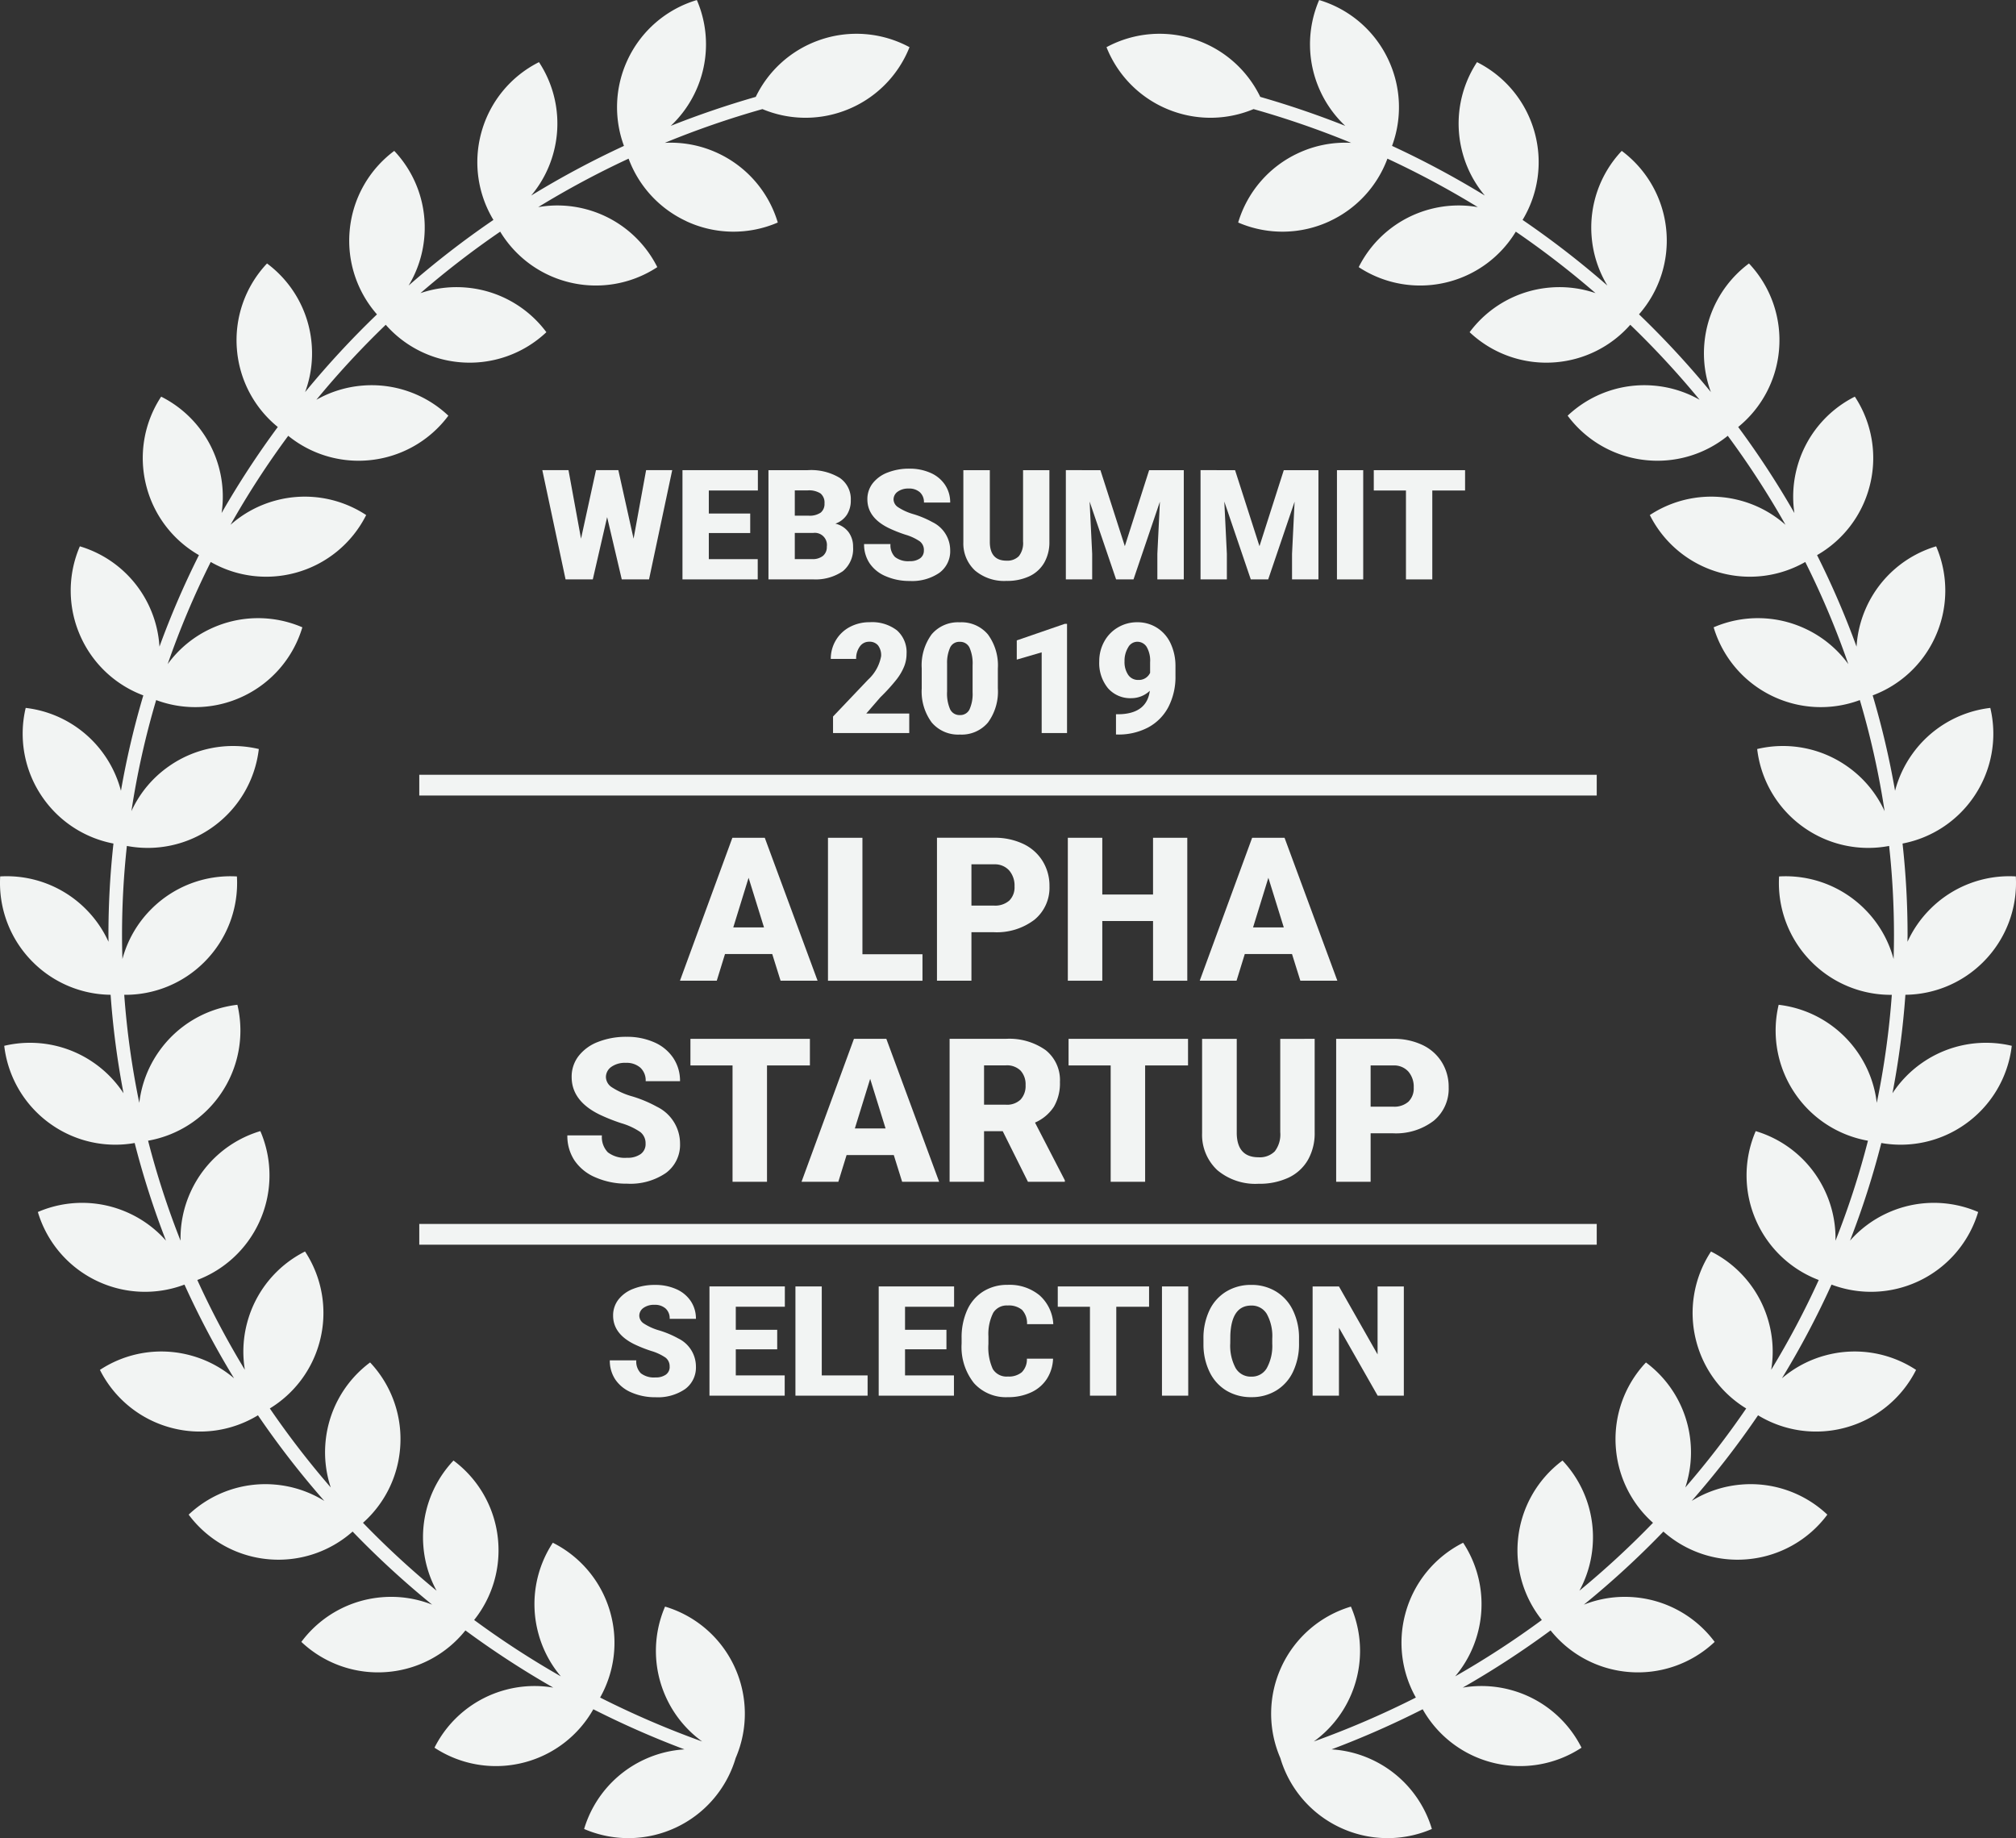 <svg xmlns="http://www.w3.org/2000/svg" width="256" height="233.39" viewBox="0 0 256 233.39"><rect x="0" y="0" width="256" height="233.39" fill="#333333" stroke="none"/><g transform="translate(-555 266.813)"><path d="M723.866-238.74a14.181,14.181,0,0,0,7.315-7.93,113.848,113.848,0,0,1,11.478,6.155,14.145,14.145,0,0,0-6.109.275,14.184,14.184,0,0,0-9.016,7.344,14.188,14.188,0,0,0,11.48,1.85,14.174,14.174,0,0,0,8.469-6.354,113.27,113.27,0,0,1,10.126,7.808,14.125,14.125,0,0,0-5.834-.707,14.182,14.182,0,0,0-10.156,5.664A14.185,14.185,0,0,0,752.6-220.82a14.161,14.161,0,0,0,9.418-4.756,111.734,111.734,0,0,1,8.806,9.522,14.149,14.149,0,0,0-5.774-1.794,14.175,14.175,0,0,0-10.984,3.815,14.182,14.182,0,0,0,10.155,5.664,14.159,14.159,0,0,0,10.178-3.111,109.547,109.547,0,0,1,7.329,11.3,14.164,14.164,0,0,0-5.747-3.087,14.174,14.174,0,0,0-11.479,1.85,14.178,14.178,0,0,0,9.016,7.342,14.174,14.174,0,0,0,10.722-1.384,107.37,107.37,0,0,1,5.467,12.967,14.135,14.135,0,0,0-5.474-4.5,14.185,14.185,0,0,0-11.627-.172,14.178,14.178,0,0,0,7.605,8.8,14.172,14.172,0,0,0,10.96.439,105.374,105.374,0,0,1,3.144,14.105,14.114,14.114,0,0,0-4.761-5.7,14.178,14.178,0,0,0-11.42-2.19,14.176,14.176,0,0,0,5.963,9.983,14.173,14.173,0,0,0,10.793,2.322,105.016,105.016,0,0,1,.616,11.3c0,1.021-.02,2.04-.05,3.058a14.152,14.152,0,0,0-3.674-6.345,14.177,14.177,0,0,0-10.866-4.139,14.174,14.174,0,0,0,4.137,10.867A14.168,14.168,0,0,0,795.23-140.5a105.1,105.1,0,0,1-1.91,13.717,14.152,14.152,0,0,0-2.476-6.489,14.181,14.181,0,0,0-9.983-5.963,14.183,14.183,0,0,0,2.189,11.421,14.171,14.171,0,0,0,9.151,5.838,106.045,106.045,0,0,1-4.123,12.7,14.151,14.151,0,0,0-1.33-6.314,14.181,14.181,0,0,0-8.8-7.605,14.185,14.185,0,0,0,.171,11.627,14.179,14.179,0,0,0,7.832,7.277,108.189,108.189,0,0,1-6.037,11.4,14.131,14.131,0,0,0-.3-6,14.19,14.19,0,0,0-7.344-9.018,14.187,14.187,0,0,0-1.849,11.481,14.17,14.17,0,0,0,6.32,8.447,110.838,110.838,0,0,1-7.735,10.031,14.127,14.127,0,0,0,.666-5.717,14.175,14.175,0,0,0-5.663-10.155A14.175,14.175,0,0,0,760.2-82.836a14.157,14.157,0,0,0,4.705,9.371,111.807,111.807,0,0,1-9.343,8.622,14.146,14.146,0,0,0,1.666-5.542,14.178,14.178,0,0,0-3.815-10.984,14.177,14.177,0,0,0-5.664,10.153,14.167,14.167,0,0,0,3.041,10.091,112.766,112.766,0,0,1-11.006,7.157,14.125,14.125,0,0,0,2.861-5.485,14.175,14.175,0,0,0-1.85-11.479,14.176,14.176,0,0,0-7.342,9.015,14.17,14.17,0,0,0,1.339,10.64,114.61,114.61,0,0,1-12.96,5.58,14.147,14.147,0,0,0,4.539-5.5,14.177,14.177,0,0,0,.172-11.627,14.185,14.185,0,0,0-8.8,7.6A14.183,14.183,0,0,0,717.58-43.6l.067.209,0,.01.024.077a14.18,14.18,0,0,0,7.526,8.544,14.189,14.189,0,0,0,11.629.172,14.192,14.192,0,0,0-7.606-8.8,14.151,14.151,0,0,0-5.136-1.308,115.922,115.922,0,0,0,11.573-5.094,14.173,14.173,0,0,0,8.689,6.73,14.187,14.187,0,0,0,11.481-1.85,14.184,14.184,0,0,0-9.018-7.342,14.15,14.15,0,0,0-6.065-.286A114.789,114.789,0,0,0,751.9-59.8a14.175,14.175,0,0,0,9.851,5.272,14.178,14.178,0,0,0,10.984-3.815,14.179,14.179,0,0,0-10.155-5.664,14.148,14.148,0,0,0-6.455.936,113.811,113.811,0,0,0,10.1-9.28,14.175,14.175,0,0,0,10.657,3.517A14.178,14.178,0,0,0,787.043-74.5a14.181,14.181,0,0,0-10.984-3.815,14.152,14.152,0,0,0-6.239,2.07,112.386,112.386,0,0,0,8.425-10.869,14.166,14.166,0,0,0,11.048,1.578,14.193,14.193,0,0,0,9.018-7.342,14.178,14.178,0,0,0-11.48-1.85,14.152,14.152,0,0,0-5.555,2.919,110.246,110.246,0,0,0,6.3-11.9,14.175,14.175,0,0,0,11.012-.417,14.189,14.189,0,0,0,7.607-8.8,14.186,14.186,0,0,0-11.629.172,14.161,14.161,0,0,0-4.644,3.467,107.927,107.927,0,0,0,3.977-12.4,14.165,14.165,0,0,0,10.6-2.357,14.18,14.18,0,0,0,5.964-9.983,14.186,14.186,0,0,0-11.421,2.188A14.228,14.228,0,0,0,795.313-128a106.331,106.331,0,0,0,1.642-12.507,14.167,14.167,0,0,0,9.883-4.161,14.172,14.172,0,0,0,4.138-10.867,14.174,14.174,0,0,0-10.865,4.139,14.164,14.164,0,0,0-2.889,4.159c0-.29.009-.581.009-.872a105.663,105.663,0,0,0-.638-11.6,14.174,14.174,0,0,0,8.956-5.8,14.176,14.176,0,0,0,2.188-11.421,14.185,14.185,0,0,0-9.983,5.963,14.189,14.189,0,0,0-2.112,4.562A106.687,106.687,0,0,0,792.8-178.52a14.157,14.157,0,0,0,7.887-7.3,14.181,14.181,0,0,0,.172-11.627,14.177,14.177,0,0,0-8.8,7.6,14.216,14.216,0,0,0-1.308,5.139,108.672,108.672,0,0,0-5.013-11.621,14.161,14.161,0,0,0,6.646-8.643,14.162,14.162,0,0,0-1.849-11.479,14.178,14.178,0,0,0-7.342,9.016,14.161,14.161,0,0,0-.334,5.76,111.422,111.422,0,0,0-7.136-10.923,14.166,14.166,0,0,0,5.184-9.779,14.182,14.182,0,0,0-3.815-10.984,14.181,14.181,0,0,0-5.664,10.155,14.164,14.164,0,0,0,.827,6.172,113.878,113.878,0,0,0-9.127-9.869A14.178,14.178,0,0,0,766.6-237.5a14.186,14.186,0,0,0-5.665-10.155,14.182,14.182,0,0,0-3.815,10.984,14.166,14.166,0,0,0,1.992,6.113,114.556,114.556,0,0,0-10.769-8.332,14.172,14.172,0,0,0,1.556-11.016,14.179,14.179,0,0,0-7.342-9.017,14.185,14.185,0,0,0-1.849,11.48,14.151,14.151,0,0,0,2.84,5.458,115.429,115.429,0,0,0-11.781-6.305,14.156,14.156,0,0,0-.456-10.913,14.175,14.175,0,0,0-8.8-7.605,14.189,14.189,0,0,0,.172,11.627,14.193,14.193,0,0,0,3.142,4.348q-5.263-2.088-10.792-3.679a14.17,14.17,0,0,0-7.925-7.152,14.18,14.18,0,0,0-11.6.842,14.179,14.179,0,0,0,8.342,8.1,14.159,14.159,0,0,0,10.331-.238,114.37,114.37,0,0,1,12.4,4.285,14.119,14.119,0,0,0-6.748,1.315,14.176,14.176,0,0,0-7.605,8.8,14.181,14.181,0,0,0,11.627-.171Zm-81.732,0a14.173,14.173,0,0,1-7.312-7.93,113.536,113.536,0,0,0-11.479,6.155,14.14,14.14,0,0,1,6.108.275,14.184,14.184,0,0,1,9.016,7.344,14.186,14.186,0,0,1-11.479,1.85,14.18,14.18,0,0,1-8.471-6.354,113.269,113.269,0,0,0-10.126,7.808,14.13,14.13,0,0,1,5.835-.707,14.182,14.182,0,0,1,10.155,5.664A14.184,14.184,0,0,1,613.4-220.82a14.154,14.154,0,0,1-9.416-4.756,111.608,111.608,0,0,0-8.808,9.522,14.148,14.148,0,0,1,5.775-1.794,14.178,14.178,0,0,1,10.984,3.815,14.183,14.183,0,0,1-10.155,5.664,14.161,14.161,0,0,1-10.179-3.111,109.538,109.538,0,0,0-7.328,11.3,14.161,14.161,0,0,1,5.746-3.087,14.176,14.176,0,0,1,11.48,1.85,14.183,14.183,0,0,1-9.017,7.342,14.171,14.171,0,0,1-10.721-1.384,107.22,107.22,0,0,0-5.468,12.967,14.149,14.149,0,0,1,5.474-4.5,14.185,14.185,0,0,1,11.627-.172,14.175,14.175,0,0,1-7.605,8.8,14.167,14.167,0,0,1-10.958.439,105.065,105.065,0,0,0-3.145,14.105,14.115,14.115,0,0,1,4.761-5.7,14.177,14.177,0,0,1,11.419-2.19,14.178,14.178,0,0,1-5.962,9.983,14.173,14.173,0,0,1-10.793,2.322,104.75,104.75,0,0,0-.615,11.3q0,1.532.05,3.058a14.124,14.124,0,0,1,3.673-6.345,14.176,14.176,0,0,1,10.866-4.139,14.175,14.175,0,0,1-4.138,10.867,14.167,14.167,0,0,1-10.17,4.161,104.933,104.933,0,0,0,1.911,13.717,14.138,14.138,0,0,1,2.474-6.489,14.183,14.183,0,0,1,9.983-5.963,14.183,14.183,0,0,1-2.188,11.421,14.175,14.175,0,0,1-9.152,5.838,106.573,106.573,0,0,0,4.123,12.7,14.151,14.151,0,0,1,1.331-6.314,14.175,14.175,0,0,1,8.8-7.605,14.185,14.185,0,0,1-.172,11.627,14.176,14.176,0,0,1-7.832,7.277,108.76,108.76,0,0,0,6.037,11.4,14.148,14.148,0,0,1,.3-6,14.188,14.188,0,0,1,7.343-9.018,14.191,14.191,0,0,1,1.85,11.481,14.171,14.171,0,0,1-6.321,8.447,111.228,111.228,0,0,0,7.735,10.031,14.18,14.18,0,0,1-.666-5.717,14.179,14.179,0,0,1,5.664-10.155A14.183,14.183,0,0,1,605.8-82.836a14.158,14.158,0,0,1-4.706,9.371,111.815,111.815,0,0,0,9.343,8.622,14.146,14.146,0,0,1-1.666-5.542,14.178,14.178,0,0,1,3.815-10.984,14.177,14.177,0,0,1,5.664,10.153,14.162,14.162,0,0,1-3.041,10.091,112.8,112.8,0,0,0,11.008,7.157,14.114,14.114,0,0,1-2.862-5.485A14.171,14.171,0,0,1,625.2-70.933a14.176,14.176,0,0,1,7.342,9.015,14.175,14.175,0,0,1-1.337,10.64,114.437,114.437,0,0,0,12.959,5.58,14.149,14.149,0,0,1-4.54-5.5,14.185,14.185,0,0,1-.172-11.627,14.174,14.174,0,0,1,8.8,7.6A14.183,14.183,0,0,1,648.42-43.6l-.067.209,0,.01-.024.077a14.177,14.177,0,0,1-7.526,8.544,14.19,14.19,0,0,1-11.629.172,14.194,14.194,0,0,1,7.607-8.8,14.146,14.146,0,0,1,5.135-1.308,115.934,115.934,0,0,1-11.573-5.094,14.167,14.167,0,0,1-8.689,6.73,14.188,14.188,0,0,1-11.481-1.85,14.184,14.184,0,0,1,9.018-7.342,14.151,14.151,0,0,1,6.065-.286A114.907,114.907,0,0,1,614.1-59.8a14.173,14.173,0,0,1-9.85,5.272,14.176,14.176,0,0,1-10.984-3.815,14.181,14.181,0,0,1,10.154-5.664,14.146,14.146,0,0,1,6.455.936,113.948,113.948,0,0,1-10.1-9.28,14.175,14.175,0,0,1-10.657,3.517A14.182,14.182,0,0,1,578.957-74.5a14.186,14.186,0,0,1,10.985-3.815,14.165,14.165,0,0,1,6.24,2.07,111.926,111.926,0,0,1-8.426-10.869,14.167,14.167,0,0,1-11.049,1.578,14.188,14.188,0,0,1-9.017-7.342,14.178,14.178,0,0,1,11.48-1.85,14.159,14.159,0,0,1,5.555,2.919,109.9,109.9,0,0,1-6.3-11.9,14.178,14.178,0,0,1-11.013-.417,14.18,14.18,0,0,1-7.605-8.8,14.181,14.181,0,0,1,11.627.172,14.139,14.139,0,0,1,4.644,3.467,108.334,108.334,0,0,1-3.977-12.4,14.165,14.165,0,0,1-10.6-2.357,14.176,14.176,0,0,1-5.963-9.983,14.188,14.188,0,0,1,11.421,2.188A14.194,14.194,0,0,1,570.687-128a106.331,106.331,0,0,1-1.642-12.507,14.167,14.167,0,0,1-9.883-4.161,14.175,14.175,0,0,1-4.138-10.867,14.177,14.177,0,0,1,10.866,4.139,14.18,14.18,0,0,1,2.888,4.159c0-.29-.008-.581-.008-.872a105.906,105.906,0,0,1,.637-11.6,14.174,14.174,0,0,1-8.956-5.8,14.18,14.18,0,0,1-2.188-11.421,14.182,14.182,0,0,1,9.983,5.963,14.19,14.19,0,0,1,2.112,4.562A106.909,106.909,0,0,1,573.2-178.52a14.163,14.163,0,0,1-7.887-7.3,14.185,14.185,0,0,1-.172-11.627,14.177,14.177,0,0,1,8.8,7.6,14.175,14.175,0,0,1,1.308,5.139,108.858,108.858,0,0,1,5.013-11.621,14.171,14.171,0,0,1-6.646-8.643,14.169,14.169,0,0,1,1.849-11.479,14.178,14.178,0,0,1,7.342,9.016,14.177,14.177,0,0,1,.333,5.76,111.982,111.982,0,0,1,7.136-10.923,14.165,14.165,0,0,1-5.184-9.779,14.185,14.185,0,0,1,3.815-10.984A14.182,14.182,0,0,1,594.57-223.2a14.163,14.163,0,0,1-.826,6.172,114.021,114.021,0,0,1,9.126-9.869A14.177,14.177,0,0,1,599.4-237.5a14.185,14.185,0,0,1,5.664-10.155,14.175,14.175,0,0,1,3.815,10.984,14.166,14.166,0,0,1-1.992,6.113,114.57,114.57,0,0,1,10.77-8.332,14.176,14.176,0,0,1-1.556-11.016,14.178,14.178,0,0,1,7.341-9.017,14.174,14.174,0,0,1,1.85,11.48,14.15,14.15,0,0,1-2.839,5.458,115.3,115.3,0,0,1,11.78-6.305,14.165,14.165,0,0,1,.456-10.913,14.175,14.175,0,0,1,8.8-7.605,14.18,14.18,0,0,1-.172,11.627,14.19,14.19,0,0,1-3.141,4.348q5.263-2.088,10.793-3.679a14.158,14.158,0,0,1,7.924-7.152,14.18,14.18,0,0,1,11.6.842,14.172,14.172,0,0,1-8.343,8.1,14.159,14.159,0,0,1-10.331-.238,114.185,114.185,0,0,0-12.4,4.285,14.121,14.121,0,0,1,6.747,1.315,14.177,14.177,0,0,1,7.6,8.8,14.181,14.181,0,0,1-11.627-.171Z" fill="#f2f4f3" fill-rule="evenodd"/><path d="M635.1-198.726l1.591-8.7h3.315l-2.943,13.87H633.6l-1.858-7.907-1.819,7.907h-3.459l-2.952-13.87h3.324l1.591,8.7,1.9-8.7h2.839l1.934,8.7Z" transform="translate(0.354 0.307)" fill="#f2f4f3"/><path d="M649.821-199.441h-5.258v3.315h6.211v2.572h-9.555v-13.87h9.574v2.582h-6.23v2.924h5.258v2.477Z" transform="translate(0.445 0.307)" fill="#f2f4f3"/><path d="M652.08-193.554v-13.87h4.983a7.051,7.051,0,0,1,4.072.982,3.263,3.263,0,0,1,1.4,2.848,3.3,3.3,0,0,1-.5,1.838,2.892,2.892,0,0,1-1.457,1.125,2.918,2.918,0,0,1,1.667,1.066,3.1,3.1,0,0,1,.581,1.9,3.672,3.672,0,0,1-1.291,3.063,6.138,6.138,0,0,1-3.825,1.043Zm3.344-5.9v3.324h2.19a2.082,2.082,0,0,0,1.391-.414,1.451,1.451,0,0,0,.486-1.167,1.537,1.537,0,0,0-1.724-1.743Zm0-2.191h1.743a2.471,2.471,0,0,0,1.562-.4,1.423,1.423,0,0,0,.467-1.156,1.5,1.5,0,0,0-.506-1.267,2.7,2.7,0,0,0-1.628-.387h-1.638v3.21Z" transform="translate(0.502 0.307)" fill="#f2f4f3"/><path d="M671.756-197.24a1.373,1.373,0,0,0-.52-1.143,6.451,6.451,0,0,0-1.823-.847,17.433,17.433,0,0,1-2.134-.848q-2.7-1.324-2.7-3.639a3.256,3.256,0,0,1,.672-2.033,4.331,4.331,0,0,1,1.9-1.372,7.407,7.407,0,0,1,2.763-.491,6.469,6.469,0,0,1,2.682.534,4.234,4.234,0,0,1,1.842,1.519,3.967,3.967,0,0,1,.657,2.253h-3.334a1.675,1.675,0,0,0-.519-1.314,2.021,2.021,0,0,0-1.405-.467,2.275,2.275,0,0,0-1.414.4,1.21,1.21,0,0,0-.52,1,1.221,1.221,0,0,0,.572.967,7.173,7.173,0,0,0,2.009.9,12.35,12.35,0,0,1,2.363,1,3.968,3.968,0,0,1,2.248,3.572,3.387,3.387,0,0,1-1.371,2.858,6.108,6.108,0,0,1-3.763,1.038,7.466,7.466,0,0,1-3.053-.605,4.6,4.6,0,0,1-2.058-1.658,4.319,4.319,0,0,1-.691-2.424h3.353a2.129,2.129,0,0,0,.576,1.643,2.727,2.727,0,0,0,1.872.529,2.15,2.15,0,0,0,1.31-.358,1.179,1.179,0,0,0,.481-1.005Z" transform="translate(0.564 0.306)" fill="#f2f4f3"/><path d="M687.628-207.424v9.079a5.213,5.213,0,0,1-.657,2.672,4.258,4.258,0,0,1-1.886,1.72,6.643,6.643,0,0,1-2.906.591,5.742,5.742,0,0,1-3.992-1.315,4.691,4.691,0,0,1-1.486-3.6v-9.145h3.362v9.212q.057,2.277,2.115,2.277a2.048,2.048,0,0,0,1.572-.572,2.671,2.671,0,0,0,.534-1.858v-9.06Z" transform="translate(0.629 0.307)" fill="#f2f4f3"/><path d="M694.04-207.424l3.1,9.651,3.086-9.651h4.4v13.87H701.27v-3.239l.324-6.63-3.353,9.869h-2.21l-3.362-9.879.324,6.64v3.239h-3.343v-13.87Z" transform="translate(0.696 0.307)" fill="#f2f4f3"/><path d="M711.051-207.424l3.1,9.651,3.087-9.651h4.4v13.87h-3.353v-3.239l.325-6.63-3.353,9.869h-2.21l-3.362-9.879.324,6.64v3.239h-3.344v-13.87Z" transform="translate(0.783 0.307)" fill="#f2f4f3"/><path d="M727.232-193.553H723.9v-13.87h3.334v13.87Z" transform="translate(0.872 0.307)" fill="#f2f4f3"/><path d="M740.145-204.841h-4.162v11.288h-3.344v-11.288h-4.086v-2.582h11.593v2.582Z" transform="translate(0.896 0.307)" fill="#f2f4f3"/><path d="M669.92-174.144h-9.679v-2.1l4.458-4.686a5.324,5.324,0,0,0,1.648-2.982,2.074,2.074,0,0,0-.391-1.362,1.392,1.392,0,0,0-1.133-.466,1.413,1.413,0,0,0-1.191.623,2.568,2.568,0,0,0-.457,1.558h-3.22a4.549,4.549,0,0,1,.638-2.358,4.474,4.474,0,0,1,1.771-1.691,5.269,5.269,0,0,1,2.534-.609,5.175,5.175,0,0,1,3.463,1.038,3.7,3.7,0,0,1,1.215,2.981,4.314,4.314,0,0,1-.306,1.6,6.963,6.963,0,0,1-.948,1.629,23.85,23.85,0,0,1-2.072,2.282l-1.791,2.067h5.459v2.477Z" transform="translate(0.542 0.406)" fill="#f2f4f3"/><path d="M681.111-179.812a6.626,6.626,0,0,1-1.261,4.335,4.364,4.364,0,0,1-3.558,1.524,4.385,4.385,0,0,1-3.581-1.534,6.608,6.608,0,0,1-1.268-4.325v-2.533a6.626,6.626,0,0,1,1.262-4.335,4.375,4.375,0,0,1,3.567-1.524,4.375,4.375,0,0,1,3.572,1.534,6.629,6.629,0,0,1,1.266,4.334v2.524Zm-3.209-2.943a4.943,4.943,0,0,0-.391-2.233,1.306,1.306,0,0,0-1.238-.739,1.276,1.276,0,0,0-1.205.686,4.672,4.672,0,0,0-.405,2.078v3.543a4.982,4.982,0,0,0,.391,2.272,1.311,1.311,0,0,0,1.238.72,1.293,1.293,0,0,0,1.21-.7,4.764,4.764,0,0,0,.4-2.2v-3.43Z" transform="translate(0.602 0.406)" fill="#f2f4f3"/><path d="M689.832-174.144h-3.22v-10.25l-3.162.924v-2.439l6.087-2.1h.295v13.869Z" transform="translate(0.664 0.407)" fill="#f2f4f3"/><path d="M700.286-179.506a3.393,3.393,0,0,1-2.325.934,3.756,3.756,0,0,1-2.991-1.277,5.035,5.035,0,0,1-1.1-3.411,5.112,5.112,0,0,1,.619-2.477,4.639,4.639,0,0,1,1.739-1.81,4.74,4.74,0,0,1,2.472-.666,4.6,4.6,0,0,1,2.482.691,4.647,4.647,0,0,1,1.729,1.953,6.707,6.707,0,0,1,.638,2.91v1.228a8.34,8.34,0,0,1-.9,3.982,6.219,6.219,0,0,1-2.567,2.591,8.02,8.02,0,0,1-3.886.9h-.2v-2.572l.61-.009q3.315-.163,3.687-2.972Zm-1.457-1.381a1.563,1.563,0,0,0,1.5-.906v-1.334a3.465,3.465,0,0,0-.447-1.971,1.4,1.4,0,0,0-1.21-.638,1.328,1.328,0,0,0-1.134.724,3.217,3.217,0,0,0-.457,1.753,2.882,2.882,0,0,0,.467,1.729,1.494,1.494,0,0,0,1.277.643Z" transform="translate(0.717 0.406)" fill="#f2f4f3"/><path d="M639.634-94.131a1.376,1.376,0,0,0-.519-1.144,6.488,6.488,0,0,0-1.824-.847,17.5,17.5,0,0,1-2.134-.848q-2.7-1.324-2.7-3.639a3.265,3.265,0,0,1,.672-2.033,4.341,4.341,0,0,1,1.9-1.372,7.4,7.4,0,0,1,2.762-.491,6.468,6.468,0,0,1,2.682.534,4.244,4.244,0,0,1,1.844,1.519,3.968,3.968,0,0,1,.657,2.254h-3.334a1.673,1.673,0,0,0-.52-1.315,2.021,2.021,0,0,0-1.405-.467,2.281,2.281,0,0,0-1.414.4,1.212,1.212,0,0,0-.519,1.005,1.222,1.222,0,0,0,.571.967,7.214,7.214,0,0,0,2.01.895,12.336,12.336,0,0,1,2.362,1,3.97,3.97,0,0,1,2.249,3.572,3.388,3.388,0,0,1-1.372,2.858,6.1,6.1,0,0,1-3.762,1.038,7.47,7.47,0,0,1-3.054-.605,4.606,4.606,0,0,1-2.058-1.658,4.319,4.319,0,0,1-.691-2.424H635.4a2.129,2.129,0,0,0,.576,1.643,2.725,2.725,0,0,0,1.873.529,2.159,2.159,0,0,0,1.31-.357,1.18,1.18,0,0,0,.48-1.005Z" transform="translate(0.398 0.838)" fill="#f2f4f3"/><path d="M653.23-96.333h-5.259v3.316h6.211v2.571h-9.554v-13.869H654.2v2.581h-6.23v2.924h5.259v2.477Z" transform="translate(0.463 0.839)" fill="#f2f4f3"/><path d="M658.832-93.016h5.821v2.571h-9.164v-13.869h3.343v11.3Z" transform="translate(0.519 0.839)" fill="#f2f4f3"/><path d="M674.61-96.333h-5.258v3.316h6.211v2.571h-9.555v-13.869h9.574v2.581h-6.23v2.924h5.258v2.477Z" transform="translate(0.573 0.839)" fill="#f2f4f3"/><path d="M688.093-95.141a5.064,5.064,0,0,1-.781,2.558,4.713,4.713,0,0,1-2.005,1.719,6.816,6.816,0,0,1-2.948.61,5.45,5.45,0,0,1-4.306-1.781,7.36,7.36,0,0,1-1.572-5.03v-.687a8.39,8.39,0,0,1,.711-3.567,5.375,5.375,0,0,1,2.042-2.362,5.7,5.7,0,0,1,3.087-.833,5.975,5.975,0,0,1,4.058,1.329,5.248,5.248,0,0,1,1.744,3.663h-3.334a2.489,2.489,0,0,0-.638-1.82,2.628,2.628,0,0,0-1.829-.552,2,2,0,0,0-1.829.934,6,6,0,0,0-.609,2.981V-97a6.648,6.648,0,0,0,.557,3.172,2.04,2.04,0,0,0,1.92.953,2.563,2.563,0,0,0,1.762-.544,2.3,2.3,0,0,0,.648-1.724Z" transform="translate(0.628 0.838)" fill="#f2f4f3"/><path d="M700.224-101.733H696.06v11.288h-3.343v-11.288H688.63v-2.581h11.594v2.581Z" transform="translate(0.69 0.839)" fill="#f2f4f3"/><path d="M705.128-90.445h-3.334v-13.869h3.334v13.869Z" transform="translate(0.758 0.839)" fill="#f2f4f3"/><path d="M719.171-97.094a8.18,8.18,0,0,1-.753,3.591,5.561,5.561,0,0,1-2.138,2.405,5.96,5.96,0,0,1-3.158.843,6.044,6.044,0,0,1-3.144-.814,5.557,5.557,0,0,1-2.138-2.33,7.931,7.931,0,0,1-.805-3.477v-.781a8.217,8.217,0,0,1,.748-3.6,5.556,5.556,0,0,1,2.143-2.405,6,6,0,0,1,3.177-.847,5.935,5.935,0,0,1,3.143.838,5.643,5.643,0,0,1,2.148,2.386,7.969,7.969,0,0,1,.777,3.548v.638Zm-3.4-.581a5.835,5.835,0,0,0-.69-3.139,2.216,2.216,0,0,0-1.976-1.072q-2.515,0-2.658,3.772l-.01,1.019a6,6,0,0,0,.676,3.134,2.212,2.212,0,0,0,2.01,1.1,2.186,2.186,0,0,0,1.953-1.077,5.83,5.83,0,0,0,.695-3.1v-.638Z" transform="translate(0.785 0.838)" fill="#f2f4f3"/><path d="M732.408-90.445h-3.324l-4.915-8.63v8.63h-3.344v-13.869h3.344l4.905,8.63v-8.63h3.334v13.869Z" transform="translate(0.857 0.839)" fill="#f2f4f3"/><path d="M652.62-146.23h-6l-1.046,3.39H640.9l6.656-18.149h4.114l6.706,18.149h-4.7l-1.059-3.39Zm-4.948-3.378h3.9l-1.957-6.3-1.945,6.3Z" transform="translate(0.444 0.547)" fill="#f2f4f3"/><path d="M663.98-146.2H671.6v3.365H659.6v-18.149h4.375V-146.2Z" transform="translate(0.54 0.547)" fill="#f2f4f3"/><path d="M677.746-149v6.158H673.37v-18.149h7.242a8.445,8.445,0,0,1,3.684.766,5.773,5.773,0,0,1,2.48,2.182,5.954,5.954,0,0,1,.88,3.209,5.252,5.252,0,0,1-1.9,4.245A7.884,7.884,0,0,1,680.538-149Zm0-3.378h2.867a2.705,2.705,0,0,0,1.938-.635,2.36,2.36,0,0,0,.667-1.8,2.924,2.924,0,0,0-.685-2.032,2.432,2.432,0,0,0-1.87-.773h-2.917v5.236Z" transform="translate(0.611 0.547)" fill="#f2f4f3"/><path d="M705.071-142.839h-4.35v-7.579h-6.444v7.579H689.9v-18.149h4.376v7.205h6.444v-7.205h4.35v18.149Z" transform="translate(0.697 0.547)" fill="#f2f4f3"/><path d="M718.285-146.23h-6l-1.046,3.39h-4.675l6.656-18.149h4.114l6.706,18.149h-4.7l-1.059-3.39Zm-4.948-3.378h3.9l-1.957-6.3-1.945,6.3Z" transform="translate(0.783 0.547)" fill="#f2f4f3"/><path d="M636.607-122.264a1.8,1.8,0,0,0-.679-1.5,8.5,8.5,0,0,0-2.387-1.109,22.89,22.89,0,0,1-2.792-1.11q-3.528-1.732-3.528-4.761a4.27,4.27,0,0,1,.88-2.662,5.676,5.676,0,0,1,2.487-1.8,9.67,9.67,0,0,1,3.615-.641,8.464,8.464,0,0,1,3.509.7,5.56,5.56,0,0,1,2.412,1.988,5.2,5.2,0,0,1,.859,2.948H636.62a2.192,2.192,0,0,0-.679-1.72,2.644,2.644,0,0,0-1.838-.611,2.983,2.983,0,0,0-1.852.518,1.588,1.588,0,0,0-.679,1.315,1.6,1.6,0,0,0,.748,1.266,9.45,9.45,0,0,0,2.631,1.171,16.1,16.1,0,0,1,3.092,1.3,5.2,5.2,0,0,1,2.941,4.675,4.432,4.432,0,0,1-1.794,3.739,7.988,7.988,0,0,1-4.924,1.359,9.774,9.774,0,0,1-4-.792,6.024,6.024,0,0,1-2.692-2.168,5.648,5.648,0,0,1-.9-3.172h4.388a2.784,2.784,0,0,0,.754,2.15,3.565,3.565,0,0,0,2.45.692,2.815,2.815,0,0,0,1.714-.467,1.541,1.541,0,0,0,.629-1.315Z" transform="translate(0.37 0.677)" fill="#f2f4f3"/><path d="M657.394-132.213h-5.447v14.772h-4.376v-14.772h-5.347v-3.377h15.17v3.377Z" transform="translate(0.451 0.678)" fill="#f2f4f3"/><path d="M667.979-120.832h-6l-1.046,3.39h-4.675l6.656-18.149h4.114l6.706,18.149h-4.7l-1.06-3.39Zm-4.948-3.378h3.9l-1.957-6.3-1.945,6.3Z" transform="translate(0.523 0.678)" fill="#f2f4f3"/><path d="M681.707-123.862h-2.368v6.42h-4.375v-18.149h7.143a7.971,7.971,0,0,1,5.049,1.431,4.852,4.852,0,0,1,1.819,4.047,5.9,5.9,0,0,1-.766,3.138,5.44,5.44,0,0,1-2.4,2.017l3.789,7.329v.187h-4.686l-3.2-6.42Zm-2.368-3.365h2.767a2.486,2.486,0,0,0,1.877-.656,2.537,2.537,0,0,0,.629-1.83,2.566,2.566,0,0,0-.636-1.843,2.46,2.46,0,0,0-1.87-.668h-2.767v5Z" transform="translate(0.62 0.678)" fill="#f2f4f3"/><path d="M705.164-132.213h-5.447v14.772h-4.375v-14.772h-5.347v-3.377h15.17v3.377Z" transform="translate(0.697 0.678)" fill="#f2f4f3"/><path d="M721.158-135.591v11.88a6.825,6.825,0,0,1-.86,3.5,5.576,5.576,0,0,1-2.468,2.25,8.693,8.693,0,0,1-3.8.773,7.516,7.516,0,0,1-5.223-1.72,6.133,6.133,0,0,1-1.944-4.712v-11.966h4.4v12.054q.075,2.979,2.767,2.979a2.677,2.677,0,0,0,2.057-.748,3.5,3.5,0,0,0,.7-2.431v-11.854Z" transform="translate(0.784 0.678)" fill="#f2f4f3"/><path d="M728.176-123.6v6.158H723.8v-18.149h7.242a8.437,8.437,0,0,1,3.683.766,5.776,5.776,0,0,1,2.481,2.182,5.954,5.954,0,0,1,.88,3.21,5.254,5.254,0,0,1-1.9,4.245,7.885,7.885,0,0,1-5.217,1.589Zm0-3.378h2.867a2.7,2.7,0,0,0,1.938-.636,2.357,2.357,0,0,0,.667-1.794,2.924,2.924,0,0,0-.686-2.032,2.433,2.433,0,0,0-1.871-.773h-2.916v5.236Z" transform="translate(0.872 0.678)" fill="#f2f4f3"/><path d="M607.967-168.946H757.486v2.633H607.967v-2.633Z" transform="translate(0.274 0.506)" fill="#f2f4f3" fill-rule="evenodd"/><path d="M607.967-112.209H757.486v2.635H607.967v-2.635Z" transform="translate(0.274 0.799)" fill="#f2f4f3" fill-rule="evenodd"/></g></svg>